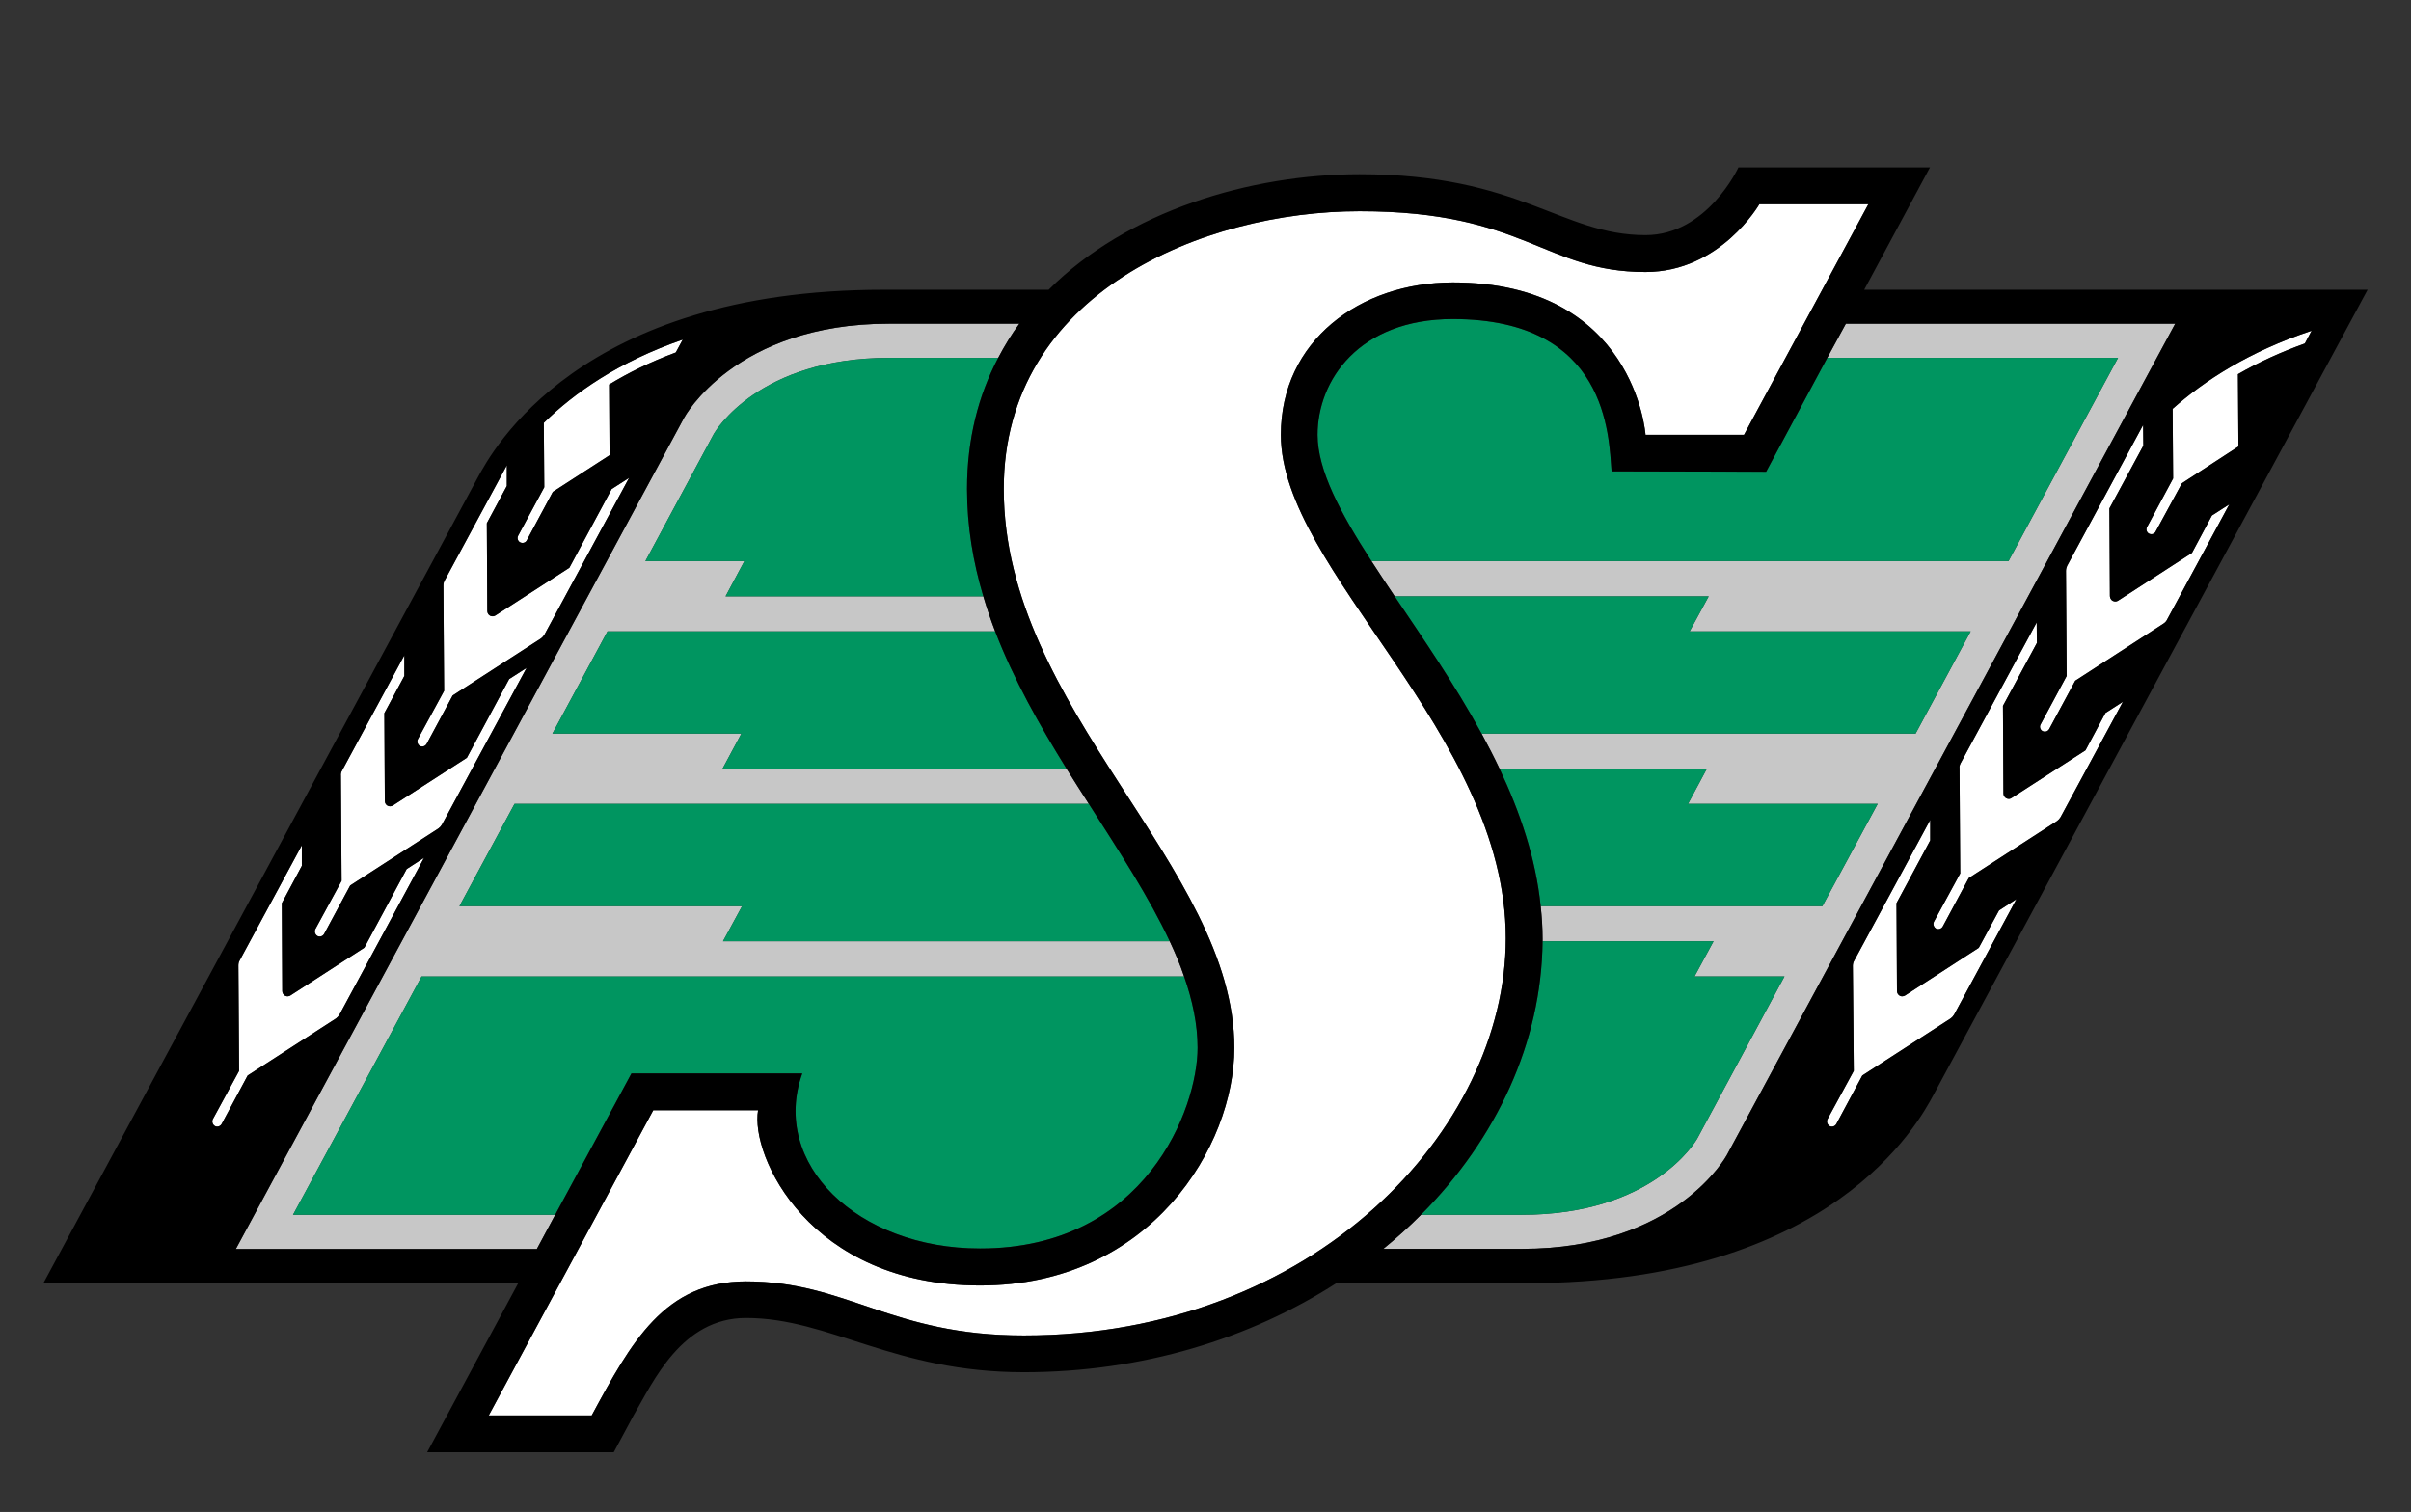 <?xml version="1.0" encoding="UTF-8"?>
<!-- Generator: Adobe Illustrator 12.0.0, SVG Export Plug-In . SVG Version: 6.00 Build 51448)  -->
<!DOCTYPE svg PUBLIC "-//W3C//DTD SVG 1.1//EN" "http://www.w3.org/Graphics/SVG/1.1/DTD/svg11.dtd">
<svg version="1.1" id="Layer_1" xmlns="http://www.w3.org/2000/svg" xmlns:xlink="http://www.w3.org/1999/xlink" width="200" height="125.437" viewBox="157.5 98.782 200 125.437" overflow="visible" enable-background="new 157.5 98.782 200 125.437" xml:space="preserve">
<rect x="157.5" y="98.782" width="200" height="125.437" fill="#333333" stroke="none"/>
<g>
	<g>
		<g>
			<path fill="#FFFFFF" d="M321.646,177.416l-6.108,3.953c-0.138,0.086-0.314,0.099-0.446,0.023     c-0.133-0.075-0.231-0.227-0.231-0.385l-0.04-7.292l2.799-5.211V166.8l-6.307,11.681c-0.078,0.13-0.116,0.277-0.116,0.428     l0.078,8.718l-2.18,4.008c-0.096,0.202-0.019,0.448,0.174,0.566c0.193,0.106,0.444,0.032,0.56-0.17l2.157-4.021l7.327-4.732     c0.115-0.084,0.215-0.191,0.29-0.319l5.169-9.582l-1.445,0.937L321.646,177.416"/>
			<path fill="#FFFFFF" d="M330.496,161.033l-6.129,3.953c-0.138,0.099-0.289,0.099-0.444,0.023     c-0.134-0.075-0.232-0.225-0.232-0.385l-0.04-7.28l2.816-5.222l-0.018-1.706l-6.308,11.681c-0.076,0.139-0.114,0.278-0.094,0.429     l0.057,8.718l-2.18,4.007c-0.096,0.203-0.017,0.46,0.174,0.568c0.194,0.105,0.446,0.032,0.562-0.171l2.156-4.019l7.327-4.733     c0.116-0.085,0.213-0.191,0.289-0.318l5.17-9.574l-1.448,0.928L330.496,161.033"/>
			<path fill="#FFFFFF" d="M339.329,144.649l-6.114,3.953c-0.133,0.099-0.306,0.099-0.462,0.024     c-0.137-0.076-0.215-0.226-0.231-0.385l-0.04-7.281l2.815-5.21l-0.018-1.717l-6.306,11.692c-0.058,0.128-0.095,0.267-0.095,0.417     l0.057,8.717l-2.159,4.019c-0.116,0.192-0.038,0.448,0.154,0.556c0.213,0.106,0.444,0.031,0.56-0.171l2.157-4.008l7.328-4.745     c0.114-0.075,0.23-0.191,0.287-0.318l5.168-9.574l-1.445,0.928L339.329,144.649"/>
			<path fill="#FFFFFF" d="M349.258,126.219c-5.229,1.738-8.93,4.167-11.532,6.48l0.041,5.777l-2.159,4.019     c-0.116,0.203-0.038,0.448,0.152,0.556c0.214,0.107,0.463,0.032,0.56-0.171l2.179-4.007l4.687-3.05l-0.04-6     c1.718-0.992,3.568-1.833,5.552-2.547L349.258,126.219"/>
			<path fill="#FFFFFF" d="M187.725,177.405l-6.131,3.964c-0.135,0.086-0.29,0.099-0.444,0.023     c-0.135-0.075-0.232-0.227-0.232-0.385l-0.038-7.292l1.659-3.099v-1.707l-5.167,9.57c-0.078,0.13-0.097,0.277-0.097,0.428     l0.058,8.718l-2.179,4.008c-0.096,0.202-0.019,0.448,0.174,0.566c0.192,0.106,0.444,0.032,0.559-0.17l2.159-4.021l7.328-4.732     c0.115-0.084,0.211-0.191,0.289-0.319l7.018-13.014l-1.446,0.937L187.725,177.405"/>
			<path fill="#FFFFFF" d="M199.736,155.117l-3.509,6.535l-6.132,3.953c-0.134,0.087-0.289,0.096-0.443,0.023     c-0.136-0.075-0.23-0.226-0.23-0.385l-0.039-7.293l1.658-3.09v-1.715l-5.168,9.571c-0.078,0.128-0.115,0.277-0.097,0.428     l0.058,8.718l-2.178,4.008c-0.097,0.203-0.019,0.447,0.172,0.567c0.195,0.103,0.445,0.032,0.56-0.171l2.16-4.019l7.327-4.734     c0.114-0.084,0.211-0.19,0.288-0.319l7.02-13.004L199.736,155.117"/>
			<path fill="#FFFFFF" d="M192.332,160.669c0.194,0.106,0.444,0.031,0.56-0.171l2.16-4.016l7.327-4.733     c0.115-0.086,0.212-0.194,0.289-0.321l7.018-13.003l-1.447,0.929l-3.508,6.531l-6.131,3.956c-0.136,0.084-0.289,0.096-0.443,0.02     c-0.136-0.072-0.232-0.222-0.232-0.38l-0.04-7.292l1.659-3.091v-1.714l-5.167,9.571c-0.077,0.139-0.097,0.277-0.097,0.425     l0.059,8.721l-2.179,4.007C192.063,160.308,192.14,160.565,192.332,160.669"/>
			<path fill="#FFFFFF" d="M200.643,143.773c0.212,0.107,0.462,0.032,0.56-0.17l2.157-4.017l4.705-3.039l-0.037-5.865     c1.58-0.969,3.411-1.873,5.532-2.663l0.579-1.066c-5.32,1.833-9.023,4.436-11.53,6.908l0.039,5.341l-2.16,4.007     C200.372,143.412,200.45,143.67,200.643,143.773"/>
			<path fill="#FFFFFF" d="M303.444,115.72c0,0-3.219,5.627-9.443,5.627c-8.389,0-9.952-5.04-23.717-5.04     c-12.938,0-29.519,6.766-29.519,23.046c0,18.311,19.127,31.303,19.127,46.365c0,8.091-6.885,19.711-21.093,19.711     c-14.19,0-19.068-10.788-18.413-14.541h-8.695l-13.65,25.326h8.542c3.296-6.106,6.033-11.126,12.802-11.126     c8.366,0,12.01,4.488,23.039,4.488c24.102,0,39.988-17.097,39.988-32.949c0-17.014-18.662-30.517-18.662-41.773     c0-7.772,6.534-12.642,14.267-12.642c15.114,0,15.984,12.642,15.984,12.642h8.171l10.316-19.133L303.444,115.72"/>
			<path fill="#C7C7C7" d="M255.727,179.793c-0.328-0.972-0.733-1.939-1.195-2.921h-37.057l1.581-2.911H195.61l4.57-8.483h47.642     c-0.617-0.96-1.234-1.929-1.851-2.92h-28.535l1.562-2.912h-15.675l4.569-8.484h32.161c-0.368-0.96-0.695-1.929-0.984-2.909     h-21.382l1.562-2.92h-8.213l5.688-10.575c0.136-0.226,3.721-6.289,14.539-6.289h9.042c0.521-0.991,1.098-1.939,1.755-2.836     h-10.796c-12.822,0-17.007,7.792-17.007,7.792l-37.192,68.978h24.969l1.523-2.838h-21.749l10.663-19.771H255.727"/>
			<path fill="#C7C7C7" d="M310.619,125.632l-1.543,2.836h24.122l-9.085,16.864h-52.846c0.616,0.948,1.252,1.917,1.927,2.92h26.049     l-1.582,2.909h23.312l-4.569,8.484h-35.998c0.519,0.959,1.023,1.932,1.486,2.912h17.198l-1.562,2.92h15.729l-4.586,8.483h-23.369     c0.097,0.886,0.156,1.77,0.156,2.666c0,0.084,0,0.16,0,0.245h14.188l-1.58,2.921h7.463l-7.25,13.472     c-0.136,0.234-3.725,6.3-14.538,6.3h-8.368c-0.982,0.992-2.023,1.929-3.123,2.826h11.491c12.822,0,17.005-7.781,17.005-7.781     l37.193-68.977H310.619"/>
			<path fill="#009560" d="M217.687,148.253h21.382c-0.849-2.848-1.351-5.801-1.351-8.9c0-4.146,0.947-7.772,2.584-10.884h-9.041     c-10.817,0-14.403,6.063-14.539,6.289l-5.688,10.575h8.213L217.687,148.253"/>
			<path fill="#009560" d="M309.076,128.469l-5.071,9.444l-12.82-0.032c-0.231-2.944-0.31-12.633-13.169-12.633     c-7.789,0-11.221,5.086-11.221,9.605c0,2.941,1.888,6.471,4.473,10.479h52.846l9.085-16.863L309.076,128.469"/>
			<path fill="#009560" d="M217.475,176.872h37.057c-1.716-3.665-4.184-7.439-6.709-11.395H200.18l-4.57,8.483h23.446     L217.475,176.872"/>
			<path fill="#009560" d="M299.091,162.558h-17.199c1.717,3.634,3.007,7.45,3.412,11.403h23.368l4.586-8.483h-15.729     L299.091,162.558"/>
			<path fill="#009560" d="M299.243,148.253h-26.049c2.354,3.507,4.995,7.321,7.211,11.393h35.998l4.569-8.484h-23.312     L299.243,148.253"/>
			<path fill="#009560" d="M217.437,162.558h28.535c-2.236-3.604-4.376-7.388-5.918-11.396h-32.161l-4.569,8.484h15.675     L217.437,162.558"/>
			<path fill="#009560" d="M299.646,176.872H285.46c-0.081,8.39-3.821,16.393-10.087,22.692h8.368c10.814,0,14.402-6.065,14.538-6.3     l7.25-13.472h-7.463L299.646,176.872"/>
			<path fill="#009560" d="M192.469,179.793l-10.663,19.771h21.749l6.324-11.725h14.171c-2.661,7.452,4.549,14.519,14.75,14.519     c13.766,0,18.046-11.661,18.046-16.641c0-1.961-0.424-3.933-1.119-5.925H192.469"/>
			<path d="M317.886,189.622l36.016-66.803h-41.76l5.457-10.149H301.71c0,0-2.582,5.618-7.709,5.618     c-7.021,0-10.334-5.051-23.718-5.051c-9.021,0-19.261,3.036-25.796,9.582h-13.67c-25.277,0-32.486,13.345-33.701,15.605     l-36.017,66.811h39.39l-7.557,14.028h15.48l1.64-3.049c1.659-2.845,3.991-8.091,9.333-8.091c6.94,0,12.261,4.5,23.04,4.5     c9.872,0,18.799-2.805,25.933-7.389h15.83C309.462,205.234,316.674,191.879,317.886,189.622 M328.433,166.576     c-0.076,0.127-0.173,0.234-0.289,0.318l-7.327,4.733l-2.156,4.019c-0.115,0.203-0.367,0.277-0.562,0.171     c-0.19-0.108-0.27-0.364-0.174-0.567l2.18-4.008l-0.057-8.718c-0.021-0.15,0.018-0.289,0.094-0.429l6.308-11.681l0.018,1.707     l-2.816,5.222l0.04,7.28c0,0.16,0.099,0.311,0.232,0.386c0.155,0.074,0.307,0.074,0.444-0.024l6.129-3.952l1.658-3.103     l1.448-0.928L328.433,166.576z M337.263,150.193c-0.057,0.127-0.173,0.243-0.287,0.318l-7.328,4.745l-2.157,4.008     c-0.116,0.202-0.348,0.277-0.56,0.171c-0.192-0.107-0.27-0.364-0.154-0.556l2.159-4.019l-0.057-8.717     c0-0.151,0.037-0.29,0.095-0.417l6.306-11.692l0.018,1.717l-2.815,5.21l0.04,7.281c0.017,0.159,0.095,0.309,0.231,0.385     c0.156,0.075,0.329,0.075,0.462-0.024l6.114-3.953l1.656-3.103l1.445-0.928L337.263,150.193z M348.696,127.275     c-1.983,0.714-3.834,1.556-5.551,2.547l0.039,6l-4.687,3.05l-2.179,4.007c-0.097,0.203-0.346,0.278-0.56,0.171     c-0.19-0.107-0.268-0.353-0.152-0.556l2.159-4.019l-0.04-5.777c2.603-2.314,6.303-4.742,11.531-6.48L348.696,127.275z      M200.488,143.21l2.16-4.007l-0.039-5.341c2.507-2.472,6.209-5.074,11.529-6.908l-0.579,1.066     c-2.121,0.79-3.952,1.695-5.532,2.663l0.037,5.865l-4.705,3.039l-2.157,4.017c-0.098,0.202-0.348,0.277-0.56,0.17     C200.45,143.67,200.372,143.412,200.488,143.21z M192.16,160.105l2.178-4.007l-0.059-8.721c0-0.148,0.021-0.287,0.097-0.425     l5.167-9.571v1.714l-1.659,3.091l0.04,7.292c0,0.159,0.096,0.309,0.232,0.38c0.154,0.076,0.308,0.064,0.443-0.02l6.131-3.955     l3.508-6.531l1.448-0.929l-7.019,13.003c-0.077,0.127-0.173,0.234-0.289,0.321l-7.326,4.733l-2.16,4.016     c-0.116,0.203-0.365,0.278-0.559,0.171C192.14,160.565,192.063,160.308,192.16,160.105z M183.657,175.869l2.179-4.008     l-0.058-8.718c-0.019-0.15,0.019-0.3,0.097-0.428l5.167-9.571v1.715l-1.658,3.09l0.04,7.293c0,0.159,0.094,0.31,0.23,0.385     c0.154,0.072,0.309,0.063,0.443-0.023l6.132-3.953l3.509-6.535l1.447-0.929l-7.02,13.004c-0.076,0.13-0.174,0.236-0.288,0.319     l-7.326,4.734l-2.161,4.019c-0.115,0.203-0.365,0.274-0.559,0.171C183.638,176.316,183.56,176.072,183.657,175.869z      M175.328,192.2c-0.192-0.118-0.27-0.364-0.174-0.566l2.179-4.008l-0.058-8.718c0-0.15,0.019-0.298,0.097-0.428l5.167-9.57v1.706     l-1.658,3.1l0.037,7.292c0,0.158,0.097,0.31,0.232,0.385c0.154,0.074,0.309,0.063,0.444-0.024l6.131-3.964l3.508-6.524     l1.447-0.936l-7.018,13.014c-0.077,0.128-0.174,0.235-0.289,0.319l-7.328,4.732l-2.158,4.021     C175.771,192.232,175.52,192.307,175.328,192.2z M177.063,202.402l37.192-68.978c0,0,4.185-7.792,17.007-7.792h10.796     c-0.657,0.897-1.234,1.845-1.755,2.836c-1.638,3.112-2.584,6.738-2.584,10.884c0,3.099,0.502,6.052,1.351,8.9     c0.289,0.979,0.616,1.948,0.984,2.909c1.542,4.008,3.682,7.792,5.918,11.396c0.617,0.991,1.234,1.96,1.851,2.92     c2.525,3.955,4.994,7.729,6.709,11.395c0.462,0.981,0.868,1.949,1.195,2.921c0.694,1.992,1.119,3.964,1.119,5.925     c0,4.979-4.28,16.641-18.046,16.641c-10.2,0-17.41-7.065-14.75-14.519h-14.171l-6.324,11.725l-1.523,2.838H177.063     L177.063,202.402z M242.424,209.576c-11.029,0-14.673-4.488-23.04-4.488c-6.769,0-9.505,5.02-12.802,11.126h-8.542l13.65-25.326     h8.695c-0.655,3.753,4.223,14.541,18.414,14.541c14.208,0,21.093-11.621,21.093-19.712c0-15.061-19.127-28.053-19.127-46.364     c0-16.28,16.581-23.045,29.518-23.045c13.765,0,15.329,5.04,23.718,5.04c6.225,0,9.443-5.627,9.443-5.627h9.044l-10.317,19.133     h-8.17c0,0-0.87-12.642-15.985-12.642c-7.732,0-14.266,4.869-14.266,12.642c0,11.256,18.662,24.76,18.662,41.773     C282.412,192.479,266.525,209.576,242.424,209.576z M283.741,202.391H272.25c1.1-0.897,2.141-1.834,3.123-2.826     c6.266-6.3,10.006-14.303,10.087-22.692c0-0.085,0-0.161,0-0.245c0-0.896-0.06-1.78-0.156-2.666     c-0.405-3.953-1.696-7.769-3.412-11.403c-0.462-0.98-0.967-1.953-1.486-2.912c-2.215-4.072-4.856-7.886-7.211-11.393     c-0.674-1.003-1.31-1.973-1.927-2.92c-2.584-4.008-4.473-7.538-4.473-10.479c0-4.52,3.432-9.605,11.222-9.605     c12.859,0,12.937,9.689,13.168,12.634l12.821,0.032l5.07-9.444l1.544-2.836h27.32l-37.193,68.976     C300.746,194.609,296.563,202.391,283.741,202.391z M309.828,192.03c-0.115,0.202-0.366,0.276-0.56,0.17     c-0.192-0.118-0.27-0.364-0.174-0.566l2.18-4.008l-0.078-8.718c0-0.15,0.038-0.298,0.116-0.428l6.307-11.681v1.705l-2.799,5.211     l0.04,7.292c0,0.158,0.099,0.31,0.231,0.385s0.309,0.063,0.446-0.023l6.108-3.953l1.68-3.103l1.445-0.937l-5.169,9.582     c-0.075,0.128-0.175,0.234-0.29,0.319l-7.327,4.731L309.828,192.03z"/>
		</g>
	</g>
</g>
</svg>